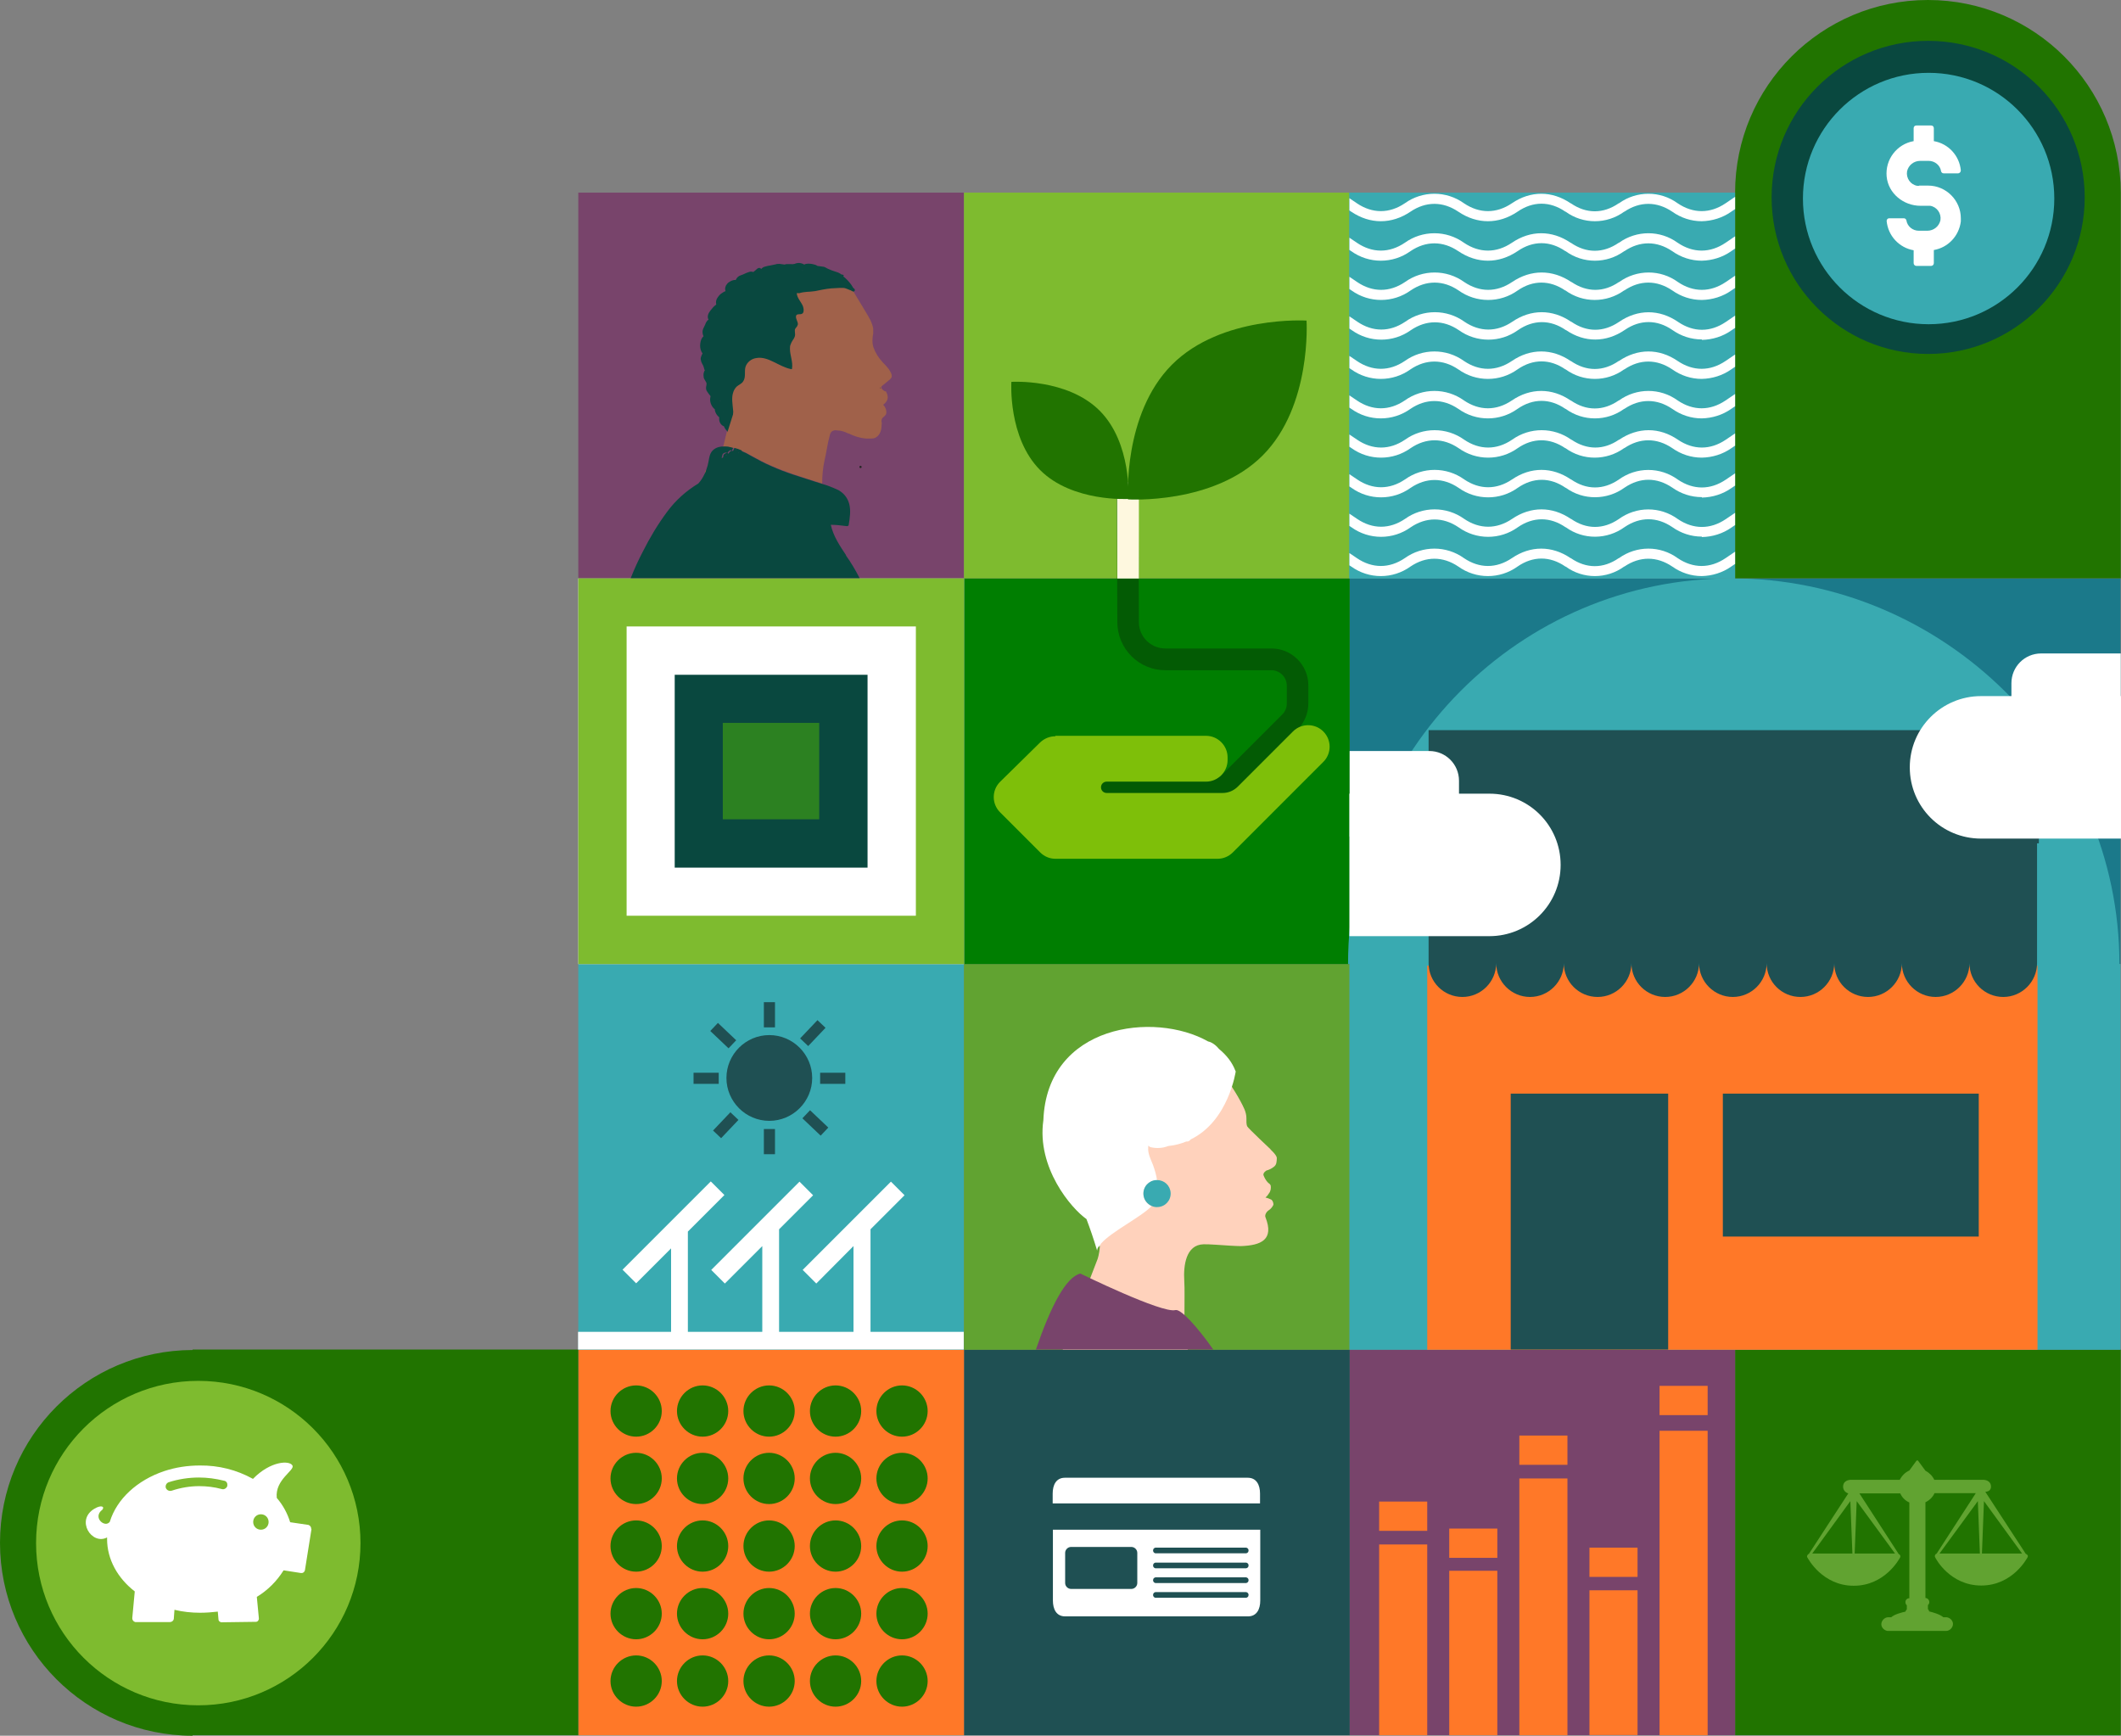 <?xml version="1.0" encoding="UTF-8"?>
<svg xmlns="http://www.w3.org/2000/svg" xmlns:xlink="http://www.w3.org/1999/xlink" version="1.1" viewBox="0 0 934.9 765">
  <rect x="0" y="0" width="934.9" height="765" fill="#808080" stroke="none"/>
  <defs>
    <clipPath id="clippath">
      <rect x="594.8" y="84.9" width="170" height="170" fill="none"/>
    </clipPath>
  </defs>
  <!-- Generator: Adobe Illustrator 28.6.0, SVG Export Plug-In . SVG Version: 1.2.0 Build 709)  -->
  <g>
    <g id="Layer_1">
      <rect id="Rectangle_648" x="764.8" y="594.8" width="170" height="170" fill="#217400"/>
      <rect id="Rectangle_649" x="594.8" y="594.8" width="170" height="170" fill="#78446b"/>
      <rect id="Rectangle_650" x="424.9" y="594.8" width="170" height="170" fill="#1f5053"/>
      <rect id="Rectangle_652" x="254.9" y="594.8" width="170" height="170" fill="#ff7828"/>
      <rect id="Rectangle_653" x="254.9" y="424.9" width="170" height="170" fill="#39aab1"/>
      <rect id="Rectangle_654" x="424.9" y="424.9" width="170" height="170" fill="#61a331"/>
      <path id="Path_1406" d="M764.8,254.9h-170v170h339.9v-170h-170Z" fill="#1b798a"/>
      <rect id="Rectangle_655" x="424.9" y="254.9" width="170" height="170" fill="#007e01"/>
      <rect id="Rectangle_656" x="254.9" y="254.9" width="170" height="170" fill="#fff"/>
      <rect id="Rectangle_657" x="254.9" y="84.9" width="170" height="170" fill="#78446b"/>
      <rect id="Rectangle_658" x="424.9" y="84.9" width="170" height="170" fill="#7ebb2f"/>
      <rect id="Rectangle_659" x="594.8" y="84.9" width="170" height="170" fill="#39aab1"/>
      <g id="Group_389">
        <g id="Group_388">
          <path id="Path_1407" d="M541.7,351.8h-62.1c-2.6,0-4.7-2.3-4.6-4.9,0-2.5,2.1-4.5,4.6-4.6h58.2l27.4-27.4c1.3-1.3,2-3,2-4.8v-7.9c0-3.7-3-6.8-6.8-6.8h-46.7c-11.7,0-21.1-9.4-21.2-21.1l-.2-57c0-2.6,2.1-4.8,4.7-4.8h0c2.6,0,4.7,2.1,4.8,4.7l.2,57c0,6.4,5.2,11.6,11.7,11.6h46.7c9,0,16.3,7.3,16.3,16.3v7.9c0,4.3-1.7,8.5-4.8,11.5l-30.2,30.2Z" fill="#035b04"/>
          <path id="Path_1408" d="M502,254.9v-37.7c-.1-2.6-2.3-4.7-4.9-4.7h0c-2.6,0-4.7,2.1-4.7,4.8h0s.1,37.7.1,37.7h9.5Z" fill="#fef8df"/>
          <path id="Path_1409" d="M465.2,324.3h66.4c5.2,0,9.5,4.3,9.5,9.5h0v1.2c0,5.2-4.3,9.5-9.5,9.5h-43.8c-1.4,0-2.5,1.1-2.5,2.5,0,1.4,1.1,2.5,2.5,2.5h51.1c2.5,0,4.9-1,6.7-2.8l24.3-24.3c3.7-3.7,9.7-3.7,13.4,0s3.7,9.7,0,13.4h0l-35.5,35.5-4.4,4.4c-1.8,1.8-4.2,2.8-6.7,2.8h-71.5c-2.5,0-4.9-1-6.7-2.8l-17.7-17.7c-3.7-3.7-3.7-9.7,0-13.4h0s0,0,0,0l17.7-17.4c1.8-1.7,4.2-2.7,6.7-2.7" fill="#7ebf09"/>
          <path id="Path_1410" d="M575.9,141.3s2.4,37.6-19.3,59.4-59.4,19.4-59.4,19.4c0,0-2.4-37.6,19.4-59.4s59.4-19.4,59.4-19.4" fill="#217400"/>
          <path id="Path_1411" d="M445.8,168.3s-1.6,24.6,12.7,38.9c14.2,14.2,38.9,12.7,38.9,12.7,0,0,1.6-24.6-12.7-38.9s-38.9-12.7-38.9-12.7" fill="#217400"/>
          <path d="M934.2,424.9c0-93.9-77.6-170-171-170s-169,76.1-169,170h.6v170h339.9v-170h-.6Z" fill="#39aab1"/>
          <path d="M84.9,594.8v.2C38,595.1,0,633.1,0,680c0,46.9,38,85,84.9,85v-.2h170v-170H84.9Z" fill="#217400"/>
          <path d="M849.8,0c-46.9,0-85,38-85,84.9h0v170h170V84.9h0C934.7,38,896.7,0,849.8,0Z" fill="#217400"/>
          <path id="Path_1415" d="M87.4,608.6c39.5,0,71.5,32,71.5,71.5s-32,71.5-71.5,71.5-71.5-32-71.5-71.5c0-39.5,32-71.5,71.5-71.5h0Z" fill="#7ebb2f"/>
          <path id="Path_1416" d="M90.6,663.8c.2,2.3-1.5,4.4-3.9,4.6-2.3.2-4.4-1.5-4.6-3.9s1.5-4.4,3.9-4.6c0,0,0,0,0,0,.1,0,.2,0,.4,0,2.2,0,4.1,1.6,4.2,3.9" fill="#217400"/>
          <path id="Path_1417" d="M383.6,587h41.2v7.8h-170v-7.8h41v-36.8l-15.4,15.4-6-6,38.9-38.9,6,6-16.1,16.1v44.2h32.8v-37.8l-16.5,16.5-6-6,38.9-38.9,6,6-15,15v45.2h32.8v-37.8l-16.4,16.5-6-6,38.9-38.9,6,6-15,15v45.2Z" fill="#fff"/>
          <path id="Path_1418" d="M358,475.1c0,10.4-8.5,18.9-18.9,18.9s-18.9-8.5-18.9-18.9c0-10.4,8.5-18.9,18.9-18.9h0c10.4,0,18.9,8.5,18.9,18.9" fill="#1f5053"/>
          <rect id="Rectangle_661" x="336.7" y="497.6" width="4.9" height="11.1" fill="#1f5053"/>
          <rect id="Rectangle_662" x="336.7" y="441.7" width="4.9" height="11.1" fill="#1f5053"/>
          <rect id="Rectangle_663" x="361.5" y="472.8" width="11.1" height="4.9" fill="#1f5053"/>
          <rect id="Rectangle_664" x="305.7" y="472.8" width="11.1" height="4.9" fill="#1f5053"/>
          <rect id="Rectangle_665" x="357" y="488.9" width="4.9" height="11.1" transform="translate(-246.7 415.3) rotate(-46.5)" fill="#1f5053"/>
          <rect id="Rectangle_666" x="316.4" y="450.5" width="4.9" height="11.1" transform="translate(-231.5 373.8) rotate(-46.5)" fill="#1f5053"/>
          <rect id="Rectangle_667" x="352.8" y="452.5" width="11.1" height="4.9" transform="translate(-218.4 402.1) rotate(-46.5)" fill="#1f5053"/>
          <rect id="Rectangle_668" x="314.4" y="493.1" width="11.1" height="4.9" transform="translate(-259.8 386.9) rotate(-46.5)" fill="#1f5053"/>
          <path id="Path_1419" d="M893.5,685.3c-.1-.2-.3-.4-.6-.5l-17.8-27.3c1.8-.1,2.5-1.1,2.5-2.3,0-2-1.6-3-3.6-3h-21.4c-.8-1.7-2.2-3.1-3.9-4l-3.1-4.2c-.1-.3-.4-.4-.7-.3-.1,0-.2.2-.3.3l-3,4.1c-1.8.8-3.3,2.3-4.2,4.1h-21.4c-2,0-3.6,1-3.6,3,0,1.4.9,2.6,2.3,3l-17.4,26.7c-.3,0-.5.3-.6.5-.2.3-.3.8,0,1.1.3.5,6.6,12.4,20.4,12.4s20.1-11.9,20.4-12.4c.2-.3.2-.8,0-1.1-.1-.2-.4-.4-.6-.5l-17.3-26.7h18c.8,1.8,2.2,3.2,4,4v42.2c-1,0-1.8.8-1.7,1.8,0,.5.2,1,.6,1.3v1.8c-.3.3-.5.6-.6,1-1.8.4-4.9,1.2-6.3,2.5h-.9c-1.6-.2-3.1,1-3.4,2.6s1,3.1,2.6,3.4c.2,0,.5,0,.7,0h24.8c1.6.2,3.1-1,3.4-2.6s-1-3.1-2.6-3.4c-.2,0-.5,0-.7,0h-.9c-1.4-1.3-4.6-2.2-6.3-2.6,0-.4-.2-.7-.5-1v-1.8c.4-.3.6-.8.6-1.3,0-1-.8-1.8-1.7-1.8v-42.2c1.7-.8,3.2-2.2,4-4h18.2l-17.3,26.7c-.3,0-.5.3-.6.5-.2.3-.2.8,0,1.1.2.5,6.5,12.4,20.3,12.4s20.1-11.9,20.4-12.4c.2-.4.2-.8,0-1.1M798.8,684.7l16.8-23.1.9,23.1h-17.7ZM835.3,684.7h-17.8l.9-23.1,16.9,23.1ZM854.9,684.7l16.9-23.1.9,23.1h-17.8ZM873.6,684.7l.9-23.1,16.8,23.1h-17.8Z" fill="#61a331"/>
          <path id="Path_1420" d="M118.4,670.8c0,1.9-1.5,3.4-3.4,3.4s-3.4-1.5-3.4-3.4,1.5-3.4,3.4-3.4c1.9,0,3.4,1.5,3.4,3.4M100.2,654.9c-.3,1-1.4,1.7-2.4,1.4-3.3-.9-6.6-1.3-10-1.3-4.1,0-8.2.7-12.1,2-.2,0-.4.1-.7.1-.8,0-1.6-.5-1.9-1.3-.3-1,.2-2.1,1.2-2.5,4.3-1.4,8.9-2.1,13.4-2.1,3.7,0,7.4.5,11,1.4,1,.1,1.6,1,1.5,1.9,0,.1,0,.3,0,.4M137.2,673.9c0-.8-.4-1.5-1.2-1.8l-8.1-1.2c-1.2-3.9-3.2-7.6-5.9-10.7-.9-8.1,8.1-12.2,6.9-14.3-1.2-2.3-9.6-2.1-17.4,5.9-7.2-4-15.2-6-23.4-5.9-5.4,0-10.7.8-15.8,2.5-11.8,4-20.8,12.2-23.9,22.3-2.1,2.9-7.8-1.9-3.3-5.3,1.1-1.3-.3-2.3-3.4-.5-8.6,5-1.2,16.3,5.5,12.7v.7c0,9,4.7,17.3,12.2,23.1l-1.1,11.8c0,.8.5,1.5,1.3,1.7h15.3c.8,0,1.5-.5,1.7-1.3l.3-4.1c3.7.9,7.5,1.3,11.3,1.3,2.6,0,5.2-.2,7.8-.5l.3,3.4c0,.8.8,1.4,1.6,1.3,0,0,0,0,0,0l14.9-.2c.8,0,1.4-.8,1.3-1.6,0,0,0,0,0,0l-.9-9.4c4.8-2.9,8.8-6.9,11.8-11.7l7.7,1.2c.8.1,1.5-.4,1.7-1.2l2.9-18.2Z" fill="#fff"/>
          <rect id="Rectangle_669" x="594.8" y="84.9" width="170" height="170" fill="#39aab1"/>
        </g>
      </g>
      <g id="Group_391">
        <g clip-path="url(#clippath)">
          <g id="Group_390">
            <path id="Path_1421" d="M750.1,80.1c-4.7,0-9.2-1.5-13-4.2-6.8-4.6-14.2-4.6-21,0h0c-7.7,5.6-18.2,5.7-25.9.1h-.1c-6.8-4.7-14.3-4.7-21.1,0-7.8,5.6-18.3,5.6-26.1,0-6.8-4.6-14.3-4.6-21.1,0-7.8,5.6-18.3,5.6-26.1,0l-11.8-8,2.5-3.7,11.8,8c6.8,4.6,14.3,4.6,21.1,0,7.8-5.6,18.3-5.6,26.1,0,6.8,4.6,14.3,4.6,21.1,0,8.2-5.6,17.7-5.6,25.9,0h.1c6.8,4.7,14.2,4.7,21,.1h0c8.3-5.7,17.8-5.7,26.1,0,6.8,4.6,14.3,4.6,21.1,0l11.8-8,2.5,3.7-11.8,8c-3.8,2.7-8.4,4.1-13,4.2" fill="#fff"/>
            <path id="Path_1422" d="M750.1,97.5c-4.7,0-9.2-1.5-13-4.2-6.8-4.6-14.3-4.6-21.1,0h-.1c-7.7,5.6-18.1,5.6-25.8,0h-.1c-6.8-4.7-14.3-4.7-21.1,0-8.3,5.6-17.8,5.6-26.1,0-6.8-4.6-14.3-4.6-21.1,0-8.3,5.6-17.8,5.6-26.1,0l-11.8-8,2.5-3.7,11.8,8c6.8,4.6,14.3,4.6,21.1,0,7.8-5.6,18.3-5.6,26.1,0,6.8,4.6,14.3,4.6,21.1,0,8.2-5.6,17.7-5.6,25.9,0h.1c6.8,4.7,14.3,4.7,21.1,0h.1c7.8-5.6,18.2-5.6,25.9,0,6.8,4.6,14.3,4.6,21.1,0l11.8-8,2.5,3.7-11.8,8c-3.8,2.7-8.4,4.1-13,4.2" fill="#fff"/>
            <path id="Path_1423" d="M750.1,114.9c-4.7,0-9.2-1.5-13-4.2-6.8-4.6-14.3-4.6-21.1,0h-.1c-7.7,5.6-18.1,5.6-25.8,0h-.1c-6.8-4.7-14.3-4.7-21.1,0-8.3,5.6-17.8,5.6-26.1,0-6.8-4.6-14.3-4.6-21.1,0-7.8,5.6-18.3,5.6-26.1,0l-11.8-8,2.5-3.7,11.8,8c6.8,4.6,14.3,4.6,21.1,0,7.8-5.6,18.3-5.6,26.1,0,6.8,4.6,14.3,4.6,21.1,0,8.2-5.6,17.7-5.6,25.9,0h.1c6.8,4.7,14.3,4.7,21.1,0h.1c7.8-5.6,18.2-5.6,25.9,0,6.8,4.6,14.3,4.6,21.1,0l11.8-8,2.5,3.7-11.8,8c-3.8,2.7-8.4,4.1-13,4.2" fill="#fff"/>
            <path id="Path_1424" d="M750.1,132.2c-4.7,0-9.2-1.5-13-4.2-6.8-4.6-14.3-4.6-21.1,0h-.1c-7.8,5.6-18.2,5.6-25.9,0h-.1c-6.8-4.6-14.2-4.6-20.9,0-7.8,5.6-18.3,5.6-26.1,0-6.8-4.6-14.3-4.6-21.1,0-7.8,5.6-18.3,5.6-26.1,0l-11.8-8,2.5-3.7,11.8,8c6.8,4.6,14.3,4.6,21.1,0,7.8-5.6,18.3-5.6,26.1,0,6.8,4.6,14.3,4.6,21.1,0,8.3-5.6,17.8-5.6,26.1,0h.1c6.8,4.6,14.2,4.6,20.9,0h.1c7.8-5.6,18.2-5.6,25.9,0,6.8,4.6,14.3,4.6,21.1,0l11.8-8,2.5,3.7-11.8,8c-3.8,2.7-8.4,4.1-13,4.2" fill="#fff"/>
            <path id="Path_1425" d="M750.1,149.6c-4.7,0-9.2-1.5-13-4.2h0c-6.7-4.6-14.2-4.6-20.9,0h0c-8.2,5.6-17.7,5.7-25.9.1h-.1c-6.8-4.7-14.3-4.7-21.1,0-7.8,5.6-18.3,5.6-26.1,0-6.8-4.6-14.3-4.6-21.1,0-7.8,5.6-18.3,5.6-26.1,0l-11.8-8,2.5-3.7,11.8,8c6.8,4.6,14.3,4.6,21.1,0,7.8-5.6,18.3-5.6,26.1,0,6.8,4.6,14.3,4.6,21.1,0,8.2-5.6,17.7-5.6,25.9,0h.1c6.8,4.7,14.2,4.7,21,.1h0c8.3-5.7,17.8-5.7,26.1,0h0c6.8,4.6,14.2,4.6,21,0l11.8-8,2.5,3.7-11.8,8c-3.8,2.7-8.4,4.1-13,4.2" fill="#fff"/>
            <path id="Path_1426" d="M750.1,167c-4.7,0-9.2-1.5-13-4.2-6.8-4.6-14.3-4.6-21.1,0h-.1c-7.7,5.6-18.1,5.6-25.8,0h-.1c-6.8-4.7-14.3-4.7-21.1,0-7.8,5.6-18.3,5.6-26.1,0-6.8-4.6-14.3-4.6-21.1,0-7.8,5.6-18.3,5.6-26.1,0l-11.8-8,2.5-3.7,11.8,8c6.8,4.6,14.3,4.6,21.1,0,7.8-5.6,18.3-5.6,26.1,0,6.8,4.6,14.3,4.6,21.1,0,8.2-5.6,17.7-5.6,25.9,0h.1c6.8,4.7,14.3,4.7,21.1,0h.1c8.3-5.6,17.7-5.6,25.9,0,6.8,4.6,14.3,4.6,21.1,0l11.8-8,2.5,3.7-11.8,8c-3.8,2.7-8.4,4.1-13,4.2" fill="#fff"/>
            <path id="Path_1427" d="M750.1,184.4c-4.7,0-9.2-1.5-13-4.2-6.8-4.6-14.3-4.6-21.1,0h-.1c-7.7,5.6-18.1,5.6-25.8,0h-.1c-6.8-4.7-14.3-4.7-21.1,0-7.8,5.6-18.3,5.6-26.1,0-6.8-4.6-14.3-4.6-21.1,0-7.8,5.6-18.3,5.6-26.1,0l-11.8-8,2.5-3.7,11.8,8c6.8,4.6,14.3,4.6,21.1,0,7.8-5.6,18.3-5.6,26.1,0,6.8,4.6,14.3,4.6,21.1,0,8.2-5.6,17.7-5.6,25.9,0h.1c6.8,4.7,14.3,4.7,21.1,0h.1c7.8-5.6,18.2-5.6,25.9,0,6.8,4.6,14.3,4.6,21.1,0l11.8-8,2.5,3.7-11.8,8c-3.8,2.7-8.4,4.1-13,4.2" fill="#fff"/>
            <path id="Path_1428" d="M750.1,201.7c-4.7,0-9.2-1.5-13-4.2-6.8-4.6-14.3-4.6-21.1,0h-.1c-7.8,5.6-18.2,5.6-25.9,0h-.1c-6.8-4.6-14.2-4.6-20.9,0-7.8,5.6-18.3,5.6-26.1,0-6.8-4.6-14.3-4.6-21.1,0-7.8,5.6-18.3,5.6-26.1,0l-11.8-8,2.5-3.7,11.8,8c6.8,4.6,14.3,4.6,21.1,0,7.8-5.6,18.3-5.6,26.1,0,6.8,4.6,14.3,4.6,21.1,0,7.8-5.6,18.3-5.6,26.1,0h.1c6.8,4.6,14.2,4.6,20.9,0h.1c8.3-5.6,17.7-5.6,25.9,0,6.8,4.6,14.3,4.6,21.1,0l11.8-8,2.5,3.7-11.8,8c-3.8,2.7-8.4,4.1-13,4.2" fill="#fff"/>
            <path id="Path_1429" d="M750.1,219.1c-4.7,0-9.2-1.5-13-4.2-6.8-4.6-14.2-4.6-21,0h0c-7.7,5.6-18.2,5.7-25.9.1h-.1c-6.8-4.7-14.3-4.7-21.1,0-7.8,5.6-18.3,5.6-26.1,0-6.8-4.6-14.3-4.6-21.1,0-7.8,5.6-18.3,5.6-26.1,0l-11.8-8,2.5-3.7,11.8,8c6.8,4.6,14.3,4.6,21.1,0,7.8-5.6,18.3-5.6,26.1,0,6.8,4.6,14.3,4.6,21.1,0,8.2-5.6,17.7-5.6,25.9,0h.1c6.8,4.7,14.2,4.7,21,.1h0c7.8-5.7,18.3-5.7,26.1,0,6.8,4.6,14.3,4.6,21.1,0l11.8-8,2.5,3.7-11.8,8c-3.8,2.7-8.4,4.1-13,4.2" fill="#fff"/>
            <path id="Path_1430" d="M750.1,236.5c-4.7,0-9.2-1.5-13-4.2-6.8-4.6-14.2-4.6-21,0h0c-7.7,5.6-18.2,5.7-25.9.1h-.1c-6.8-4.7-14.3-4.7-21.1,0-7.8,5.6-18.3,5.6-26.1,0-6.8-4.6-14.3-4.6-21.1,0-7.8,5.6-18.3,5.6-26.1,0l-11.8-8,2.5-3.7,11.8,8c6.8,4.6,14.3,4.6,21.1,0,7.8-5.6,18.3-5.6,26.1,0,6.8,4.6,14.3,4.6,21.1,0,8.2-5.6,17.7-5.6,25.9,0h.1c6.8,4.7,14.2,4.7,21,.1h0c7.8-5.7,18.3-5.7,26.1,0,6.8,4.6,14.3,4.6,21.1,0l11.8-8,2.5,3.7-11.8,8c-3.8,2.7-8.4,4.1-13,4.2" fill="#fff"/>
            <path id="Path_1431" d="M750.1,253.9c-4.7,0-9.2-1.5-13-4.2-6.8-4.6-14.3-4.6-21.1,0h-.1c-7.7,5.6-18.1,5.6-25.8,0h-.1c-6.8-4.7-14.3-4.7-21.1,0-7.8,5.6-18.3,5.6-26.1,0-6.8-4.6-14.3-4.6-21.1,0-7.8,5.6-18.3,5.6-26.1,0l-11.8-8,2.5-3.7,11.8,8c6.8,4.6,14.3,4.6,21.1,0,7.8-5.6,18.3-5.6,26.1,0,6.8,4.6,14.3,4.6,21.1,0,8.2-5.6,17.7-5.6,25.9,0h.1c6.8,4.7,14.3,4.7,21.1,0h.1c7.8-5.6,18.2-5.6,25.9,0,6.8,4.6,14.3,4.6,21.1,0l11.8-8,2.5,3.7-11.8,8c-3.8,2.7-8.4,4.1-13,4.2" fill="#fff"/>
            <path id="Path_1432" d="M750.1,271.2c-4.7,0-9.2-1.5-13-4.2-6.8-4.6-14.3-4.6-21.1,0h-.1c-7.7,5.6-18.1,5.6-25.8,0h-.1c-6.8-4.7-14.3-4.7-21.1,0-7.8,5.6-18.3,5.6-26.1,0-6.8-4.6-14.3-4.6-21.1,0-7.8,5.6-18.3,5.6-26.1,0l-11.8-8,2.5-3.7,11.8,8c6.8,4.6,14.3,4.6,21.1,0,7.8-5.6,18.3-5.6,26.1,0,6.8,4.6,14.3,4.6,21.1,0,8.2-5.6,17.7-5.6,25.9,0h.1c6.8,4.7,14.3,4.7,21.1,0h.1c7.8-5.6,18.2-5.6,25.9,0,6.8,4.6,14.3,4.6,21.1,0l11.8-8,2.5,3.7-11.8,8c-3.8,2.7-8.4,4.1-13,4.2" fill="#fff"/>
          </g>
        </g>
      </g>
      <g id="Group_393">
        <g id="Group_392">
          <path id="Path_1433" d="M464.1,705.4c0,3.8,1.5,7,5.4,7h80.6c3.8,0,5.4-3.1,5.4-7v-31.2h-91.4v31.2ZM509.3,682.1h40c.7.1,1.2.8,1,1.5,0,.5-.5.9-1,1h-40c-.7-.1-1.2-.8-1-1.5,0-.5.5-.9,1-1M509.3,688.7h40c.7.1,1.2.8,1,1.5,0,.5-.5.9-1,1h-40c-.7-.1-1.2-.8-1-1.5,0-.5.5-.9,1-1M509.3,695.2h40c.7.1,1.2.8,1,1.5,0,.5-.5.9-1,1h-40c-.7-.1-1.2-.8-1-1.5,0-.5.5-.9,1-1M509.3,701.7h40c.7.1,1.2.8,1,1.5,0,.5-.5.9-1,1h-40c-.7-.1-1.2-.8-1-1.5,0-.5.5-.9,1-1M469.5,684.4c0-1.4,1.2-2.6,2.6-2.6h26.6c1.4,0,2.6,1.2,2.6,2.6h0v13.3c0,1.4-1.2,2.6-2.6,2.6h-26.6c-1.4,0-2.6-1.2-2.6-2.6h0v-13.3ZM555.4,658.3v4.3h-91.4v-4.3c0-3.8,1.5-7,5.4-7h80.6c3.8,0,5.4,3.1,5.4,7" fill="#fff"/>
          <rect id="Rectangle_672" x="731.5" y="630.6" width="21.2" height="134.2" fill="#ff7828"/>
          <rect id="Rectangle_673" x="700.6" y="700.9" width="21.2" height="63.8" fill="#ff7828"/>
          <rect id="Rectangle_674" x="669.7" y="651.6" width="21.2" height="113.2" fill="#ff7828"/>
          <rect id="Rectangle_675" x="638.8" y="692.3" width="21.2" height="72.5" fill="#ff7828"/>
          <rect id="Rectangle_676" x="607.9" y="680.7" width="21.2" height="84.1" fill="#ff7828"/>
          <rect id="Rectangle_677" x="731.5" y="610.8" width="21.2" height="12.9" fill="#ff7828"/>
          <rect id="Rectangle_678" x="669.7" y="632.7" width="21.2" height="12.9" fill="#ff7828"/>
          <rect id="Rectangle_679" x="638.8" y="673.7" width="21.2" height="12.9" fill="#ff7828"/>
          <rect id="Rectangle_680" x="607.9" y="661.8" width="21.2" height="12.9" fill="#ff7828"/>
          <rect id="Rectangle_681" x="700.6" y="682.1" width="21.2" height="12.9" fill="#ff7828"/>
          <path id="Path_1434" d="M276.2,276.1h127.5v127.5h-127.5v-127.5ZM254.9,424.9h170v-170h-170v170Z" fill="#7ebb2f"/>
          <rect id="Rectangle_682" x="308" y="308" width="63.7" height="63.7" fill="#2c8121"/>
          <path id="Path_1435" d="M318.6,318.6h42.5v42.5h-42.5v-42.5ZM297.4,382.4h85v-85h-85v85Z" fill="#09483f"/>
          <path id="Path_1436" d="M291.7,621.9c0,6.2-5.1,11.3-11.3,11.3-6.2,0-11.3-5.1-11.3-11.3,0-6.2,5.1-11.3,11.3-11.3h0c6.2,0,11.3,5.1,11.3,11.3" fill="#217400"/>
          <path id="Path_1437" d="M321,621.9c0,6.2-5.1,11.3-11.3,11.3-6.2,0-11.3-5.1-11.3-11.3s5.1-11.3,11.3-11.3h0c6.2,0,11.3,5.1,11.3,11.3" fill="#217400"/>
          <path id="Path_1438" d="M350.3,621.9c0,6.2-5.1,11.3-11.3,11.3-6.2,0-11.3-5.1-11.3-11.3s5.1-11.3,11.3-11.3h0c6.2,0,11.3,5.1,11.3,11.3" fill="#217400"/>
          <path id="Path_1439" d="M379.6,621.9c0,6.2-5.1,11.3-11.3,11.3-6.2,0-11.3-5.1-11.3-11.3s5.1-11.3,11.3-11.3h0c6.2,0,11.3,5.1,11.3,11.3" fill="#217400"/>
          <path id="Path_1440" d="M408.9,621.9c0,6.2-5.1,11.3-11.3,11.3-6.2,0-11.3-5.1-11.3-11.3s5.1-11.3,11.3-11.3h0c6.2,0,11.3,5.1,11.3,11.3" fill="#217400"/>
          <path id="Path_1441" d="M291.7,651.6c0,6.2-5.1,11.3-11.3,11.3-6.2,0-11.3-5.1-11.3-11.3,0-6.2,5.1-11.3,11.3-11.3h0c6.2,0,11.3,5.1,11.3,11.3" fill="#217400"/>
          <path id="Path_1442" d="M321,651.6c0,6.2-5.1,11.3-11.3,11.3-6.2,0-11.3-5.1-11.3-11.3s5.1-11.3,11.3-11.3h0c6.2,0,11.3,5.1,11.3,11.3" fill="#217400"/>
          <path id="Path_1443" d="M350.3,651.6c0,6.2-5.1,11.3-11.3,11.3-6.2,0-11.3-5.1-11.3-11.3s5.1-11.3,11.3-11.3h0c6.2,0,11.3,5.1,11.3,11.3" fill="#217400"/>
          <path id="Path_1444" d="M379.6,651.6c0,6.2-5.1,11.3-11.3,11.3-6.2,0-11.3-5.1-11.3-11.3s5.1-11.3,11.3-11.3h0c6.2,0,11.3,5.1,11.3,11.3" fill="#217400"/>
          <path id="Path_1445" d="M408.9,651.6c0,6.2-5.1,11.3-11.3,11.3-6.2,0-11.3-5.1-11.3-11.3s5.1-11.3,11.3-11.3h0c6.2,0,11.3,5.1,11.3,11.3" fill="#217400"/>
          <path id="Path_1446" d="M291.7,681.4c0,6.2-5.1,11.3-11.3,11.3-6.2,0-11.3-5.1-11.3-11.3,0-6.2,5.1-11.3,11.3-11.3h0c6.2,0,11.3,5.1,11.3,11.3" fill="#217400"/>
          <path id="Path_1447" d="M321,681.4c0,6.2-5.1,11.3-11.3,11.3-6.2,0-11.3-5.1-11.3-11.3s5.1-11.3,11.3-11.3h0c6.2,0,11.3,5.1,11.3,11.3" fill="#217400"/>
          <path id="Path_1448" d="M350.3,681.4c0,6.2-5.1,11.3-11.3,11.3-6.2,0-11.3-5.1-11.3-11.3s5.1-11.3,11.3-11.3h0c6.2,0,11.3,5.1,11.3,11.3" fill="#217400"/>
          <path id="Path_1449" d="M379.6,681.4c0,6.2-5.1,11.3-11.3,11.3-6.2,0-11.3-5.1-11.3-11.3s5.1-11.3,11.3-11.3h0c6.2,0,11.3,5.1,11.3,11.3" fill="#217400"/>
          <path id="Path_1450" d="M408.9,681.4c0,6.2-5.1,11.3-11.3,11.3-6.2,0-11.3-5.1-11.3-11.3s5.1-11.3,11.3-11.3h0c6.2,0,11.3,5.1,11.3,11.3" fill="#217400"/>
          <path id="Path_1451" d="M291.7,711.2c0,6.2-5.1,11.3-11.3,11.3-6.2,0-11.3-5.1-11.3-11.3,0-6.2,5.1-11.3,11.3-11.3h0c6.2,0,11.3,5.1,11.3,11.3" fill="#217400"/>
          <path id="Path_1452" d="M321,711.2c0,6.2-5.1,11.3-11.3,11.3-6.2,0-11.3-5.1-11.3-11.3s5.1-11.3,11.3-11.3h0c6.2,0,11.3,5.1,11.3,11.3" fill="#217400"/>
          <path id="Path_1453" d="M350.3,711.2c0,6.2-5.1,11.3-11.3,11.3-6.2,0-11.3-5.1-11.3-11.3s5.1-11.3,11.3-11.3h0c6.2,0,11.3,5.1,11.3,11.3" fill="#217400"/>
          <path id="Path_1454" d="M379.6,711.2c0,6.2-5.1,11.3-11.3,11.3-6.2,0-11.3-5.1-11.3-11.3s5.1-11.3,11.3-11.3h0c6.2,0,11.3,5.1,11.3,11.3" fill="#217400"/>
          <path id="Path_1455" d="M408.9,711.2c0,6.2-5.1,11.3-11.3,11.3-6.2,0-11.3-5.1-11.3-11.3s5.1-11.3,11.3-11.3h0c6.2,0,11.3,5.1,11.3,11.3" fill="#217400"/>
          <path id="Path_1456" d="M291.7,740.9c0,6.2-5.1,11.3-11.3,11.3-6.2,0-11.3-5.1-11.3-11.3,0-6.2,5.1-11.3,11.3-11.3h0c6.2,0,11.3,5.1,11.3,11.3" fill="#217400"/>
          <path id="Path_1457" d="M321,740.9c0,6.2-5.1,11.3-11.3,11.3-6.2,0-11.3-5.1-11.3-11.3s5.1-11.3,11.3-11.3h0c6.2,0,11.3,5.1,11.3,11.3" fill="#217400"/>
          <path id="Path_1458" d="M350.3,740.9c0,6.2-5.1,11.3-11.3,11.3-6.2,0-11.3-5.1-11.3-11.3s5.1-11.3,11.3-11.3h0c6.2,0,11.3,5.1,11.3,11.3" fill="#217400"/>
          <path id="Path_1459" d="M379.6,740.9c0,6.2-5.1,11.3-11.3,11.3-6.2,0-11.3-5.1-11.3-11.3s5.1-11.3,11.3-11.3h0c6.2,0,11.3,5.1,11.3,11.3" fill="#217400"/>
          <path id="Path_1460" d="M408.9,740.9c0,6.2-5.1,11.3-11.3,11.3-6.2,0-11.3-5.1-11.3-11.3s5.1-11.3,11.3-11.3h0c6.2,0,11.3,5.1,11.3,11.3" fill="#217400"/>
          <path id="Path_1461" d="M918.9,87c0,38.1-30.9,69-69,69s-69-30.9-69-69,30.9-69,69-69h0c38.1,0,69,30.9,69,69" fill="#09483f"/>
          <path id="Path_1462" d="M905.5,87.5c0,30.6-24.8,55.4-55.4,55.4s-55.4-24.8-55.4-55.4,24.8-55.4,55.4-55.4h0c30.6,0,55.4,24.8,55.4,55.4" fill="#39aab1"/>
          <path id="Path_1463" d="M845.8,81.8h4.1c7.9,0,14.4,6.5,14.4,14.4,0,.5,0,.9,0,1.4-.8,6.4-5.6,11.5-11.9,12.6v5.8c0,.6-.5,1.2-1.2,1.2s0,0,0,0h-6.5c-.6,0-1.2-.5-1.2-1.2v-5.7c-6.4-1.1-11.3-6.4-11.9-12.9,0-.7.5-1.2,1.1-1.2,0,0,0,0,0,0h6.5c.5,0,1,.4,1.1.9.4,2.7,2.8,4.6,5.5,4.6h3.7c2.8,0,5.2-1.9,5.8-4.6.5-3-1.5-5.9-4.5-6.4-.3,0-.6,0-.9,0h-3.4c-7.5,0-14.2-5.5-14.9-12.9-.7-7.5,4.5-14.3,11.9-15.6v-5.7c0-.7.5-1.2,1.2-1.2h6.5c.7,0,1.2.5,1.2,1.2h0v5.7c6.4,1.1,11.3,6.4,11.9,12.9,0,.7-.5,1.2-1.1,1.3,0,0,0,0,0,0h-6.5c-.5,0-1-.4-1.1-.9-.4-2.7-2.8-4.6-5.5-4.6h-3.7c-2.8,0-5.2,1.9-5.8,4.6-.5,3,1.5,5.9,4.5,6.4.3,0,.6,0,.9,0" fill="#fff"/>
        </g>
      </g>
      <path d="M560.1,506.6s-9.8-9.2-10.3-10.1c-.5-.9-.4-2.5-.4-3.6,0-2.9-1.4-5.2-2.7-7.7-1.5-2.8-3.2-5.4-4.9-8.1-4.1-6.5-17.3-9.5-17.3-9.5-6.5-1.4-13.1-2.2-19.7-2.3-19.3,0-28.3,8.4-31.7,19.5,0,0,0,0,0,0-6.3,20.5,6.5,50.4,9.2,54.4h0c4.6,6.8,1.5,15.7,1.5,15.7l-15.4,40h55.2c-2.4-6.4-1.1-23.3-1.6-30.5-.4-6.6.7-15.8,8.5-16,1.1,0,3.1,0,5.5.2,0,0,0,0,0,0,4.1.3,9,.6,10.9.6,9-.3,14.8-2.8,10.9-12.7h0c-.4-.9.3-2.3,1.3-3,1-.6,1.7-1.5,2.2-2.5,0-.8-.2-1.6-.8-2.2-.8-.4-1.7-.8-2.7-1,.6-.5,1.1-1.1,1.5-1.8.8-1,1-2.3.8-3.5-.3-.8-.9-.9-1.4-1.5-.8-.9-1.4-2-1.8-3.1-.2-1.1,1.3-2,1.3-2,1.1-.3,2.2-.8,3.1-1.5,1.5-1,1.4-2.4,1.5-4,0-1.3-2.8-3.8-2.8-3.8Z" fill="#ffd2bc"/>
      <g>
        <path d="M518.1,577.4c-5.8,1.6-41.9-16.1-41.9-16.1-6.4,1.6-13,14.3-19.6,33.5h78.2c-7.4-10.5-14.4-18-16.7-17.4Z" fill="#78446b"/>
        <path d="M544.6,472.1h0c-1.4-3.8-3.9-7-7.3-9.8-.9-1.1-2-2.1-3.2-2.7-.5-.3-1.1-.5-1.6-.6-23.7-13.4-71-7.5-72.6,34.7-3,21,12.3,38.9,19,43.6,1.6,4.2,3.2,8.9,4.7,13.9,0-.7.4-1.5.9-2.2,0,.4,0,.7,0,.7,0,0,.3-.6.8-1.6,4.6-5.3,17.4-11.5,22.3-16.5-2-.9-3.4-2.8-3.6-5.1-.2-3.3,2.3-6.1,5.6-6.3.1,0,.3,0,.4,0-.3-2.3-1-4.6-1.8-6.8-1-2.5-2.3-5-2.1-7.6,0-.3,0-.6.1-.9.3.4.6.6.9.7,2.6.6,5.3.5,7.8-.5,3-.3,5.6-1,8-2,.2,0,.4,0,.6,0,.5-.1,1-.4,1.3-.9,16.8-8.1,19.9-30.1,19.9-30.1Z" fill="#fff"/>
        <path d="M504,526.4c.1,2.3,1.6,4.2,3.6,5.1.8.4,1.8.6,2.8.5,0,0,0,0,0,0,3.3-.2,5.8-3,5.6-6.3-.2-3.2-2.8-5.6-6-5.6-.1,0-.3,0-.4,0-3.3.2-5.8,3-5.6,6.3Z" fill="#39aab1"/>
      </g>
      <path d="M334.8,120.7s0,0,0,0h0c0,0,0,0,0,.1,0,0,0,0,0,0,0,0,0-.1,0-.2Z" fill="none"/>
      <path d="M312.8,164.7s0,0,0,.1c0,0,0,0,0,0,0,0,0,0,0,0Z" fill="none"/>
      <path d="M312.2,158.2c0,0,0,.2.1.2,0,0,0,0,.1,0,0,0-.2-.2-.2-.3Z" fill="none"/>
      <path d="M315.7,138.6s0,0,0,0c0,0-.1,0-.1-.1,0,0,0,0,0,0,0,.2,0,.3.2.5v-.2Z" fill="none"/>
      <polygon points="361.8 118.9 361.8 118.9 361.8 118.9 361.8 118.9" fill="none"/>
      <path d="M316.2,176s0,0,0,.1c0,0,0,0,0,0,0,0,0,0-.1-.1Z" fill="none"/>
      <path d="M358.5,118.6s0,0,0,0c0,0,0,0,0,0,0,0,0,0,0,0h0Z" fill="none"/>
      <path d="M326.1,197.2c0-.1,0-.2.1-.3-.1-.1-.2-.2-.3-.4,0,.1,0,.3,0,.4,0,0,0,.1,0,.2,0,0,.2,0,.2,0,0,0,0,0,0,0Z" fill="#a0614a"/>
      <path d="M375.7,128c-.3,0-.5,0-.7-.2-.2-.1-.5-.3-.8-.4-.5-.2-1-.4-1.5-.6-.5-.2-1.1-.3-1.6-.4-.6,0-1.2,0-1.8,0-1.2,0-2.4.1-3.6.2-1.2,0-2.3.2-3.5.5-1.2.2-2.3.5-3.5.7-1.1.2-2.2.3-3.3.3-1.1,0-2.2.2-3.3.5-.1,0-.3,0-.4.1,0,0,0,0,0,0,0,.1-.1.2-.2.2h-.9c0,2,1.9,3.7,2.7,5.6.4.9.7,2.2,0,3.1-.4.4-.9.6-1.5.5-.6,0-1.3,0-1.5.7-.3,1.3.9,2.4.8,3.7,0,.6-.4,1.1-.8,1.5-.2.2-.4.5-.5.8,0,.4,0,.9,0,1.3.1.6,0,1.3-.1,1.9-.2.6-.5,1.1-.9,1.6-.4.5-.7,1.1-.9,1.8-.2.6-.3,1.3-.3,1.9,0,3,1.4,5.8.9,8.8,0,.1-.2.2-.3.2-2.7-.5-5.1-1.9-7.6-3.1-2.4-1.2-5.1-2.3-7.8-1.8-2.2.3-4.1,1.8-4.8,3.9-.6,2.1.3,4.6-1.1,6.5-.7,1-1.9,1.4-2.8,2.2-.8.7-1.4,1.7-1.6,2.8-.7,2.4-.2,4.8,0,7.2.2,1.3.1,2.7-.1,4,0,.5-.2,1-.5,1.4.2.1.3.3.5.4.3.3.7.6.9.9.3.3.4.7.3,1.1,0,.2-.3.4-.5.5h.1c.4.2.7.4,1,.7.3.3.4.6.6,1,.1.3.2.7.3,1,0,.2,0,.4-.3.5.1.1.3.2.4.3.5.5,1,1,1.2,1.7,0,.2.1.3.2.5,0,.2,0,.3,0,.5,0,0,0,.1-.1.2.1.1.3.3.3.4,0,0,0,.1,0,.2,0,0,.1.2.2.3.2.4.5,1.2,0,1.5-.2,0-.4,0-.6,0,.2.5.2.9,0,1.4,1.6.6,3.2,1.4,4.7,2.3,2.9,1.6,5.9,3.2,8.9,4.5,3.2,1.4,6.4,2.6,9.6,3.7,3.3,1.1,6.6,2.2,9.9,3.2,1,.3,1.9.6,2.9.9,0-3.4.3-6.7,1-10,.4-1.8.8-3.7,1.1-5.5s.7-3.7,1.2-5.5c.1-.7.4-1.4.9-1.9.7-.5,1.5-.7,2.3-.5,1.8,0,3.5.6,5.1,1.4,0,0,.1,0,.2,0,2.4,1.2,5,2,7.6,2.2.7,0,1.4,0,2.1,0,.7,0,1.4-.1,2-.4,1-.5,1.8-1.5,2.2-2.6.4-1.1.5-2.2.5-3.4.1,0,.2-.2.1-.3-.2-.6-.2-1.3,0-1.9.1-.3.3-.5.5-.7.2-.2.5-.4.7-.6.2-.2.4-.5.6-.7.1-.3.2-.7.2-1,0-1.2-.5-2.4-1.4-3.3.3-.3.6-.5.9-.8.6-.6,1-1.4,1.1-2.3,0-1-.3-1.9-.8-2.8,0-.1-.2-.1-.3,0h0c-.2-.1-.5-.2-.7-.4-.5-.3-1.1-.9-1-1.5,0-.3.3-.5.5-.7l.9-.7,1.8-1.5c.6-.4,1-.9,1.3-1.4.2-.7,0-1.4-.3-2-.3-.6-.6-1.1-1-1.7-.8-1-1.7-2-2.6-2.9-1.8-1.9-3.2-4.1-4.1-6.6-.4-1.2-.5-2.6-.4-3.9,0-.7.2-1.5.3-2.2,0-.7,0-1.4,0-2.1-.4-2.7-1.9-5.1-3.3-7.4,0,0,0,0,0,0l-1.5-2.5c-1.2-1.9-2.3-3.9-3.5-5.8-.2-.4-.4-.7-.6-1,0,0-.2.1-.3.2ZM387.9,171c.1,0,.3-.2.4-.2,0,0,0,.1,0,.2,0,0-.2,0-.2,0h-.1s0,0,0,0h0,0ZM385.6,190.1h0s0,0,0,0c0,0,0,0,0,0Z" fill="#a0614a"/>
      <path d="M311.6,206.9c-.2.2-.3.3-.5.5-.1,0-.2,0-.3.1,0,0,0,0,0,0,0,.5-.1,1-.1,1.5.1-.3.3-.5.4-.8.2-.4.4-.9.5-1.4Z" fill="#a0614a"/>
      <path d="M318.8,196.9c1.3,0,2.6,0,3.7.3.3,0,.5.2.8.2h0c.1-.3.3-.5.5-.6.2,0,.4,0,.5.1,0,0,0,0,.1-.2,0-.1,0-.3,0-.4,0-.4-.2-.9-.2-1.3,0-.1,0-.2,0-.3,0,0,0-.2,0-.3,0-.1-.3-.3-.4-.3-.7-.5-1.1-1.3-1.2-2.1,0-.2,0-.4-.1-.5-.2-.1-.3-.2-.5-.2-.6-.3-1.1-.6-1.6-1.1-.4,1.6-.8,3.3-1.2,4.9-.1.6-.3,1.2-.5,1.8Z" fill="#a0614a"/>
      <path d="M387.9,171h.1c0,0,.1,0,.2,0,0,0,0-.1,0-.2-.2,0-.3.1-.4.2h0s0,0,0,0c0,0,0,0,0,0Z" fill="#262626"/>
      <polygon points="390.3 189.1 390.3 189.1 390.3 189.1 390.3 189.1" fill="#262626"/>
      <path d="M393.7,197.9s0,0,0,0h0s0,0,0,0Z" fill="#262626"/>
      <path d="M385.6,190.1s0,0,0,0h0s0,0,0,0Z" fill="#262626"/>
      <path d="M379.5,205.9s0,0,0,0h0s0,0,0,0Z" fill="#262626"/>
      <path d="M379.3,205.8s0,0,0,0" fill="none" stroke="#262626" stroke-linecap="round" stroke-linejoin="round"/>
      <path d="M317.5,176.7s0,0-.1,0c0,0-.2,0-.3,0,.2,0,.4,0,.5.1h-.1Z" fill="#09483f"/>
      <path d="M353.9,119c-.2.1-.4.3-.6.4.2,0,.4-.2.6-.4Z" fill="#09483f"/>
      <path d="M365.2,120.6h0c.2,0,.3,0,.5,0-.1,0-.3,0-.4,0,0,0,0,0,0,0Z" fill="#09483f"/>
      <path d="M364.4,120.1h0s0,0,0,0c0,0,0,0,0,0h0s0,0,0,0Z" fill="#09483f"/>
      <path d="M318.5,181.4s0,0,0,0c0,0,0,.1.1.2,0,0,0,0,.1,0-.1,0-.2-.1-.3-.2Z" fill="#09483f"/>
      <path d="M373,244.8c-2.8-4.2-5.7-8.5-6.8-13.5,2.4,0,4.8.3,7.1.6.4,0,.8-.2.8-.6.5-3.1,1-6.3.2-9.3-.8-2.9-2.8-5.2-5.6-6.4-2-.9-4.1-1.7-6.2-2.3-1-.3-1.9-.6-2.9-.9-3.3-1.1-6.6-2.1-9.9-3.2-3.3-1.1-6.5-2.3-9.6-3.7-3.1-1.3-6-2.9-8.9-4.5-1.5-.9-3-1.7-4.7-2.3,0,0,0,0,0,0-.2.5-.6.8-1.1.8-.2,0-.4,0-.5-.2,0,.2-.1.3-.2.5-.2.4-.6.6-1,.6-.2,0-.3,0-.5-.1-.3.5-.7.9-1.3,1.1-.4,0-.8,0-1.1,0l-2.7.4c0-.2,0-.4.2-.6,0-.7.3-1.4,1-1.6.4-.2.8-.1,1.1,0,0,0,.2.1.2.2,0-.1.2-.2.2-.4.2-.3.5-.6.8-.8.3-.2.7-.2,1,0,0,0,0,0,0,0l.6-1.3c-.3,0-.5-.2-.8-.2-1.1-.2-2.4-.4-3.7-.3-1.8,0-3.6.6-4.8,2-1.1,1.3-1.3,3-1.6,4.6-.2,1.2-.5,2.3-.9,3.4-.2.5-.3.9-.5,1.4-.1.3-.3.5-.4.8-.7,1.5-1.6,2.9-2.7,4.1-5.3,3.2-10,7.4-13.7,12.4-4.1,5.5-7.7,11.5-10.8,17.7-2,3.8-3.7,7.6-5.3,11.6h100.9c-1.8-3.5-3.8-6.9-6.1-10.1Z" fill="#09483f"/>
      <path d="M320.4,200.5s0,0,0,0c-.1,0-.3,0-.4.1.1,0,.3,0,.4.1,0,0,0-.2,0-.2Z" fill="#09483f"/>
      <path d="M324.5,198.1c0,0-.1.2-.2.3,0,0,.1,0,.2,0,0-.1,0-.2,0-.3Z" fill="#09483f"/>
      <path d="M376.1,126.9c-.3-.4-.5-.9-.8-1.3-1-1.4-2.2-2.7-3.6-3.8,0,0,0,0,0-.1,0,0,.2,0,.2-.2,0-.1,0-.2-.1-.3l-.6-.2h-.3c0,0,0,0,0,0-.6-.5-1.4-.9-2.1-1.1-1.4-.4-2.7-.9-4-1.5-.3-.2-.7-.4-1.1-.6-.4-.2-.8-.3-1.2-.3-.7-.1-1.4-.2-2.2-.3-.4-.3-.8-.5-1.3-.6-.4-.1-.9-.2-1.3-.3-.5,0-1-.1-1.4-.1-.6,0-1.3.1-1.8.4,0,0,0,0,0,0-.5-.3-1-.5-1.5-.6-.8-.2-1.7-.1-2.5.2,0,0-.1,0-.2.1-.6.1-1.1.2-1.7.1-.5,0-1,0-1.5,0-.4,0-.8,0-1.2.2h0s0,0-.1,0c-.7-.1-1.5-.2-2.2-.3-.6,0-1.2,0-1.7.2,0,0,0,0,0,0,0,0,0,0,0,0l-2.4.5c-.6.1-1.3.2-1.9.4-.5.1-1.1.3-1.5.6-.2.2-.5.4-.6.6,0,0,0-.2-.1-.2-.2-.2-.6-.4-.9-.3-.3,0-.6.2-.8.4-.3.2-.5.5-.8.7-.2.1-.3.3-.5.4-.1,0-.2.2-.3.3-.6-.2-1.3-.3-2,0-.6.2-1.2.4-1.8.7-.6.3-1.1.5-1.7.7-1.1.3-1.9,1.1-2.3,2.1-.2,0-.4,0-.7,0-.6.1-1.2.3-1.7.6-.5.3-1,.6-1.4,1.1-.8.9-1.1,2.1-.7,3.2-.3.1-.7.3-1,.5-.5.3-.9.6-1.3.9-.4.4-.8.8-1.1,1.3-.7.9-1,2.1-.7,3.2,0,0,0,0,0,0-.2.2-.4.3-.6.5-.5.4-1,.9-1.4,1.5-.5.5-.9,1.1-1.3,1.8-.3.6-.5,1.3-.4,2,0,.3.2.6.3.9h0c-.2.1-.4.3-.6.5-.4.5-.7,1.1-.9,1.7-.3.6-.6,1.2-.9,1.9-.4,1-.3,2.2.2,3.2-.3.3-.6.6-.8,1-.2.4-.4.9-.5,1.4-.1.6-.2,1.1-.2,1.7,0,1.2.3,2.4,1,3.4,0,0,0,0,.1,0-.3.5-.5,1-.7,1.6h0c-.2.5-.2,1.1,0,1.6,0,.5.3.9.5,1.4.5.8.8,1.7,1,2.6,0,.1.1.2.2.2,0,0,0,0,0,0-.2.4-.4.7-.5,1.2-.2.7-.1,1.5,0,2.2.3.8.8,1.4,1.1,2.1,0,0,0,0,.1.1,0,.3,0,.6,0,.9-.1.5-.2,1-.2,1.4,0,.5.1,1,.4,1.4.3.5.6.9.9,1.3l.7.9c-.1.5-.2,1-.2,1.4,0,1.7.8,3.4,2.1,4.4,0,0,0,0,0,0,0,.2,0,.3,0,.5.3,1.2.9,2.2,1.9,3,0,.3,0,.5,0,.8,0,1.4.8,2.7,2.1,3.2.3.8.8,1.5,1.4,2.1,0,0,.2.2.3.3.5.4,1,.8,1.6,1.1.2,0,.4.1.5.2.1.1.1.3.1.5.1.8.6,1.6,1.2,2.1.1,0,.3.2.4.3,0,.1,0,.2,0,.3,0,.1,0,.2,0,.3,0,.5.2.9.2,1.3,0,.1,0,.3,0,.4,0,0,0,.1-.1.2-.1-.1-.3-.2-.5-.1-.3,0-.4.3-.5.6h0s-.6,1.3-.6,1.3c0,0,0,0,0,0-.3-.2-.7-.2-1,0-.3.2-.6.5-.8.8,0,.1-.2.2-.2.4,0,0-.1-.2-.2-.2-.3-.2-.8-.2-1.1,0-.7.2-1.1.9-1,1.6-.1.2-.2.4-.2.6l2.7-.4c.4.1.8.2,1.1,0,.6-.1,1.1-.5,1.3-1.1.1,0,.3.1.5.1.4,0,.8-.2,1-.6,0-.2.2-.3.2-.5.2.1.3.2.5.2.5,0,1-.3,1.1-.8,0,0,0,0,0,0,.1-.5,0-1,0-1.4.2,0,.4,0,.6,0,.6-.3.2-1,0-1.5,0-.1-.1-.2-.2-.3,0,0,0-.1,0-.2,0-.2-.2-.3-.3-.4,0,0,0-.1.1-.2,0-.2,0-.3,0-.5,0-.2,0-.3-.2-.5-.3-.7-.7-1.2-1.2-1.7-.1-.1-.3-.2-.4-.3.2-.1.3-.3.3-.5,0-.3-.1-.7-.3-1-.1-.4-.3-.7-.6-1-.3-.3-.6-.5-1-.6h-.1c.2-.1.4-.3.5-.6,0-.4,0-.8-.3-1.1-.3-.3-.6-.6-.9-.9-.2-.1-.3-.3-.5-.4.2-.5.4-.9.5-1.4.2-1.3.3-2.7.1-4-.2-2.4-.7-4.9,0-7.2.3-1.1.8-2,1.6-2.8.9-.8,2.1-1.2,2.8-2.2,1.4-1.9.5-4.4,1.1-6.5.7-2.1,2.6-3.6,4.8-3.9,2.7-.5,5.4.6,7.8,1.8,2.5,1.2,4.9,2.6,7.6,3.1.1,0,.3,0,.3-.2.5-3-.9-5.8-.9-8.8,0-.7,0-1.3.3-1.9.2-.6.5-1.2.9-1.8.4-.5.7-1.1.9-1.6.2-.6.2-1.3.1-1.9,0-.4-.1-.9,0-1.3.1-.3.3-.6.5-.8.4-.4.7-1,.8-1.5,0-1.3-1.1-2.4-.8-3.7.2-.7.9-.7,1.5-.7.6,0,1.1-.1,1.5-.5.6-.9.3-2.2,0-3.1-.8-1.9-2.6-3.6-2.7-5.7h.9c.1.1.2,0,.2,0,0,0,0,0,0,0,.1,0,.3,0,.4-.1,1.1-.3,2.2-.4,3.3-.5,1.1,0,2.2-.2,3.3-.3,1.2-.2,2.3-.5,3.5-.7,1.2-.2,2.3-.4,3.5-.5,1.2,0,2.4-.2,3.6-.2.6,0,1.2,0,1.8,0,.6,0,1.1.2,1.6.4.5.2,1,.4,1.5.6.3.1.5.2.8.4.2.1.5.2.7.2.1,0,.2,0,.3-.2,0,0,.1-.2.2-.3,0-.2,0-.5-.2-.7ZM364.4,120.1s0,0,0,0h0s0,0,0,0c0,0,0,0,0,0h0ZM365.2,120.6s0,0,0,0c.1,0,.3,0,.4,0-.2,0-.3,0-.5,0h0ZM361.8,118.9s0,0,0,0c0,0,0,0,0,0,0,0,0,0,0,0ZM358.5,118.6h0s0,0,0,0c0,0,0,0,0,0,0,0,0,0,0,0ZM353.4,119.4c.2-.1.4-.2.6-.4-.1.2-.3.3-.6.4ZM334.8,120.7h0s0,0,0,0c0,0,0,.1,0,.2,0,0,0,0,0,0,0,0,0,0,0-.1ZM317.6,176.8c-.2,0-.4-.1-.5-.1,0,0,.2,0,.3,0,0,0,0,0,.1,0h.1ZM318.6,181.5s0,0,0,0c0,0,.2.1.3.2,0,0,0,0-.1,0,0,0,0-.1-.1-.2ZM315.6,138.4c0,0,0,.1.1.1,0,0,0,0,0,0v.2c0-.2-.1-.3-.2-.5,0,0,0,0,0,0ZM312.3,158.5c0,0,0-.2-.1-.2,0,.1.2.2.2.3,0,0,0,0-.1,0ZM312.8,164.8s0,0,0,0c0,0,0,0,0-.1,0,0,0,0,0,0ZM316.3,176.1s0,0,0,0c0,0,0,0,0-.1,0,0,0,0,.1.1ZM320.3,200.8c-.1,0-.3,0-.4-.1.1,0,.3,0,.4-.1,0,0,0,0,0,0,0,0,0,.1,0,.2ZM324.3,198.3c0,0,.1-.2.2-.3,0,.1,0,.2,0,.3,0,0-.1,0-.2,0ZM326.2,196.9c-.1,0-.2.2-.1.3,0,0,0,0,0,0,0,0-.2,0-.2,0,0,0,0,0,0-.2,0-.1,0-.3,0-.4.1.1.2.3.3.4Z" fill="#09483f"/>
      <path id="Path_1482" d="M319.9,192.8l4.3-13.6,8.1,15.7-4.3,4.2c-1.7-1-3.5-1.6-5.4-1.9-2.8-.3-2.7-4.4-2.7-4.4" fill="#a0614a"/>
      <rect id="Rectangle_689" x="629.1" y="425.6" width="269" height="169.3" fill="#ff7828"/>
      <path d="M898.7,371.7v-49.9h-269v49.9h0v52.8c0,8.3,6.7,14.9,14.9,14.9s14.9-6.7,14.9-14.9c0,8.2,6.7,14.9,14.9,14.9s14.9-6.7,14.9-14.9c0,8.3,6.7,14.9,14.9,14.9s14.9-6.7,14.9-14.9c0,8.3,6.7,14.9,14.9,14.9s14.9-6.7,14.9-14.9c0,8.2,6.7,14.9,14.9,14.9s14.9-6.7,14.9-14.9h0c0,8.3,6.7,14.9,14.9,14.9s14.9-6.7,14.9-14.9h0c0,8.3,6.7,14.9,14.9,14.9s14.9-6.7,14.9-14.9c0,8.2,6.7,14.9,14.9,14.9s14.9-6.7,14.9-14.9h0c0,8.3,6.7,14.9,14.9,14.9s14.9-6.7,14.9-14.9v-52.8h0Z" fill="#1f5053"/>
      <path id="Path_1492" d="M934.9,306.8h-61.7c-17.3,0-31.4,14-31.4,31.4s14,31.4,31.4,31.4h61.7v-62.7Z" fill="#fff"/>
      <path id="Path_1493" d="M899.7,325.7h35.1v-37.7h-35.1c-7.3,0-13.1,5.9-13.1,13.1v11.5c0,7.3,5.9,13.1,13.1,13.1" fill="#fff"/>
      <path id="Path_1494" d="M594.8,412.6h61.7c17.3,0,31.4-14,31.4-31.4s-14-31.4-31.4-31.4h-61.7v62.7Z" fill="#fff"/>
      <path id="Path_1495" d="M630,368.7h0c7.3,0,13.1-5.9,13.1-13.1v-11.5c0-7.3-5.9-13.1-13.1-13.1h-35.1v37.7h35.1" fill="#fff"/>
      <rect id="Rectangle_691" x="665.9" y="482" width="69.4" height="112.8" fill="#1f5053"/>
      <rect id="Rectangle_692" x="759.4" y="482" width="112.8" height="63" fill="#1f5053"/>
    </g>
  </g>
</svg>